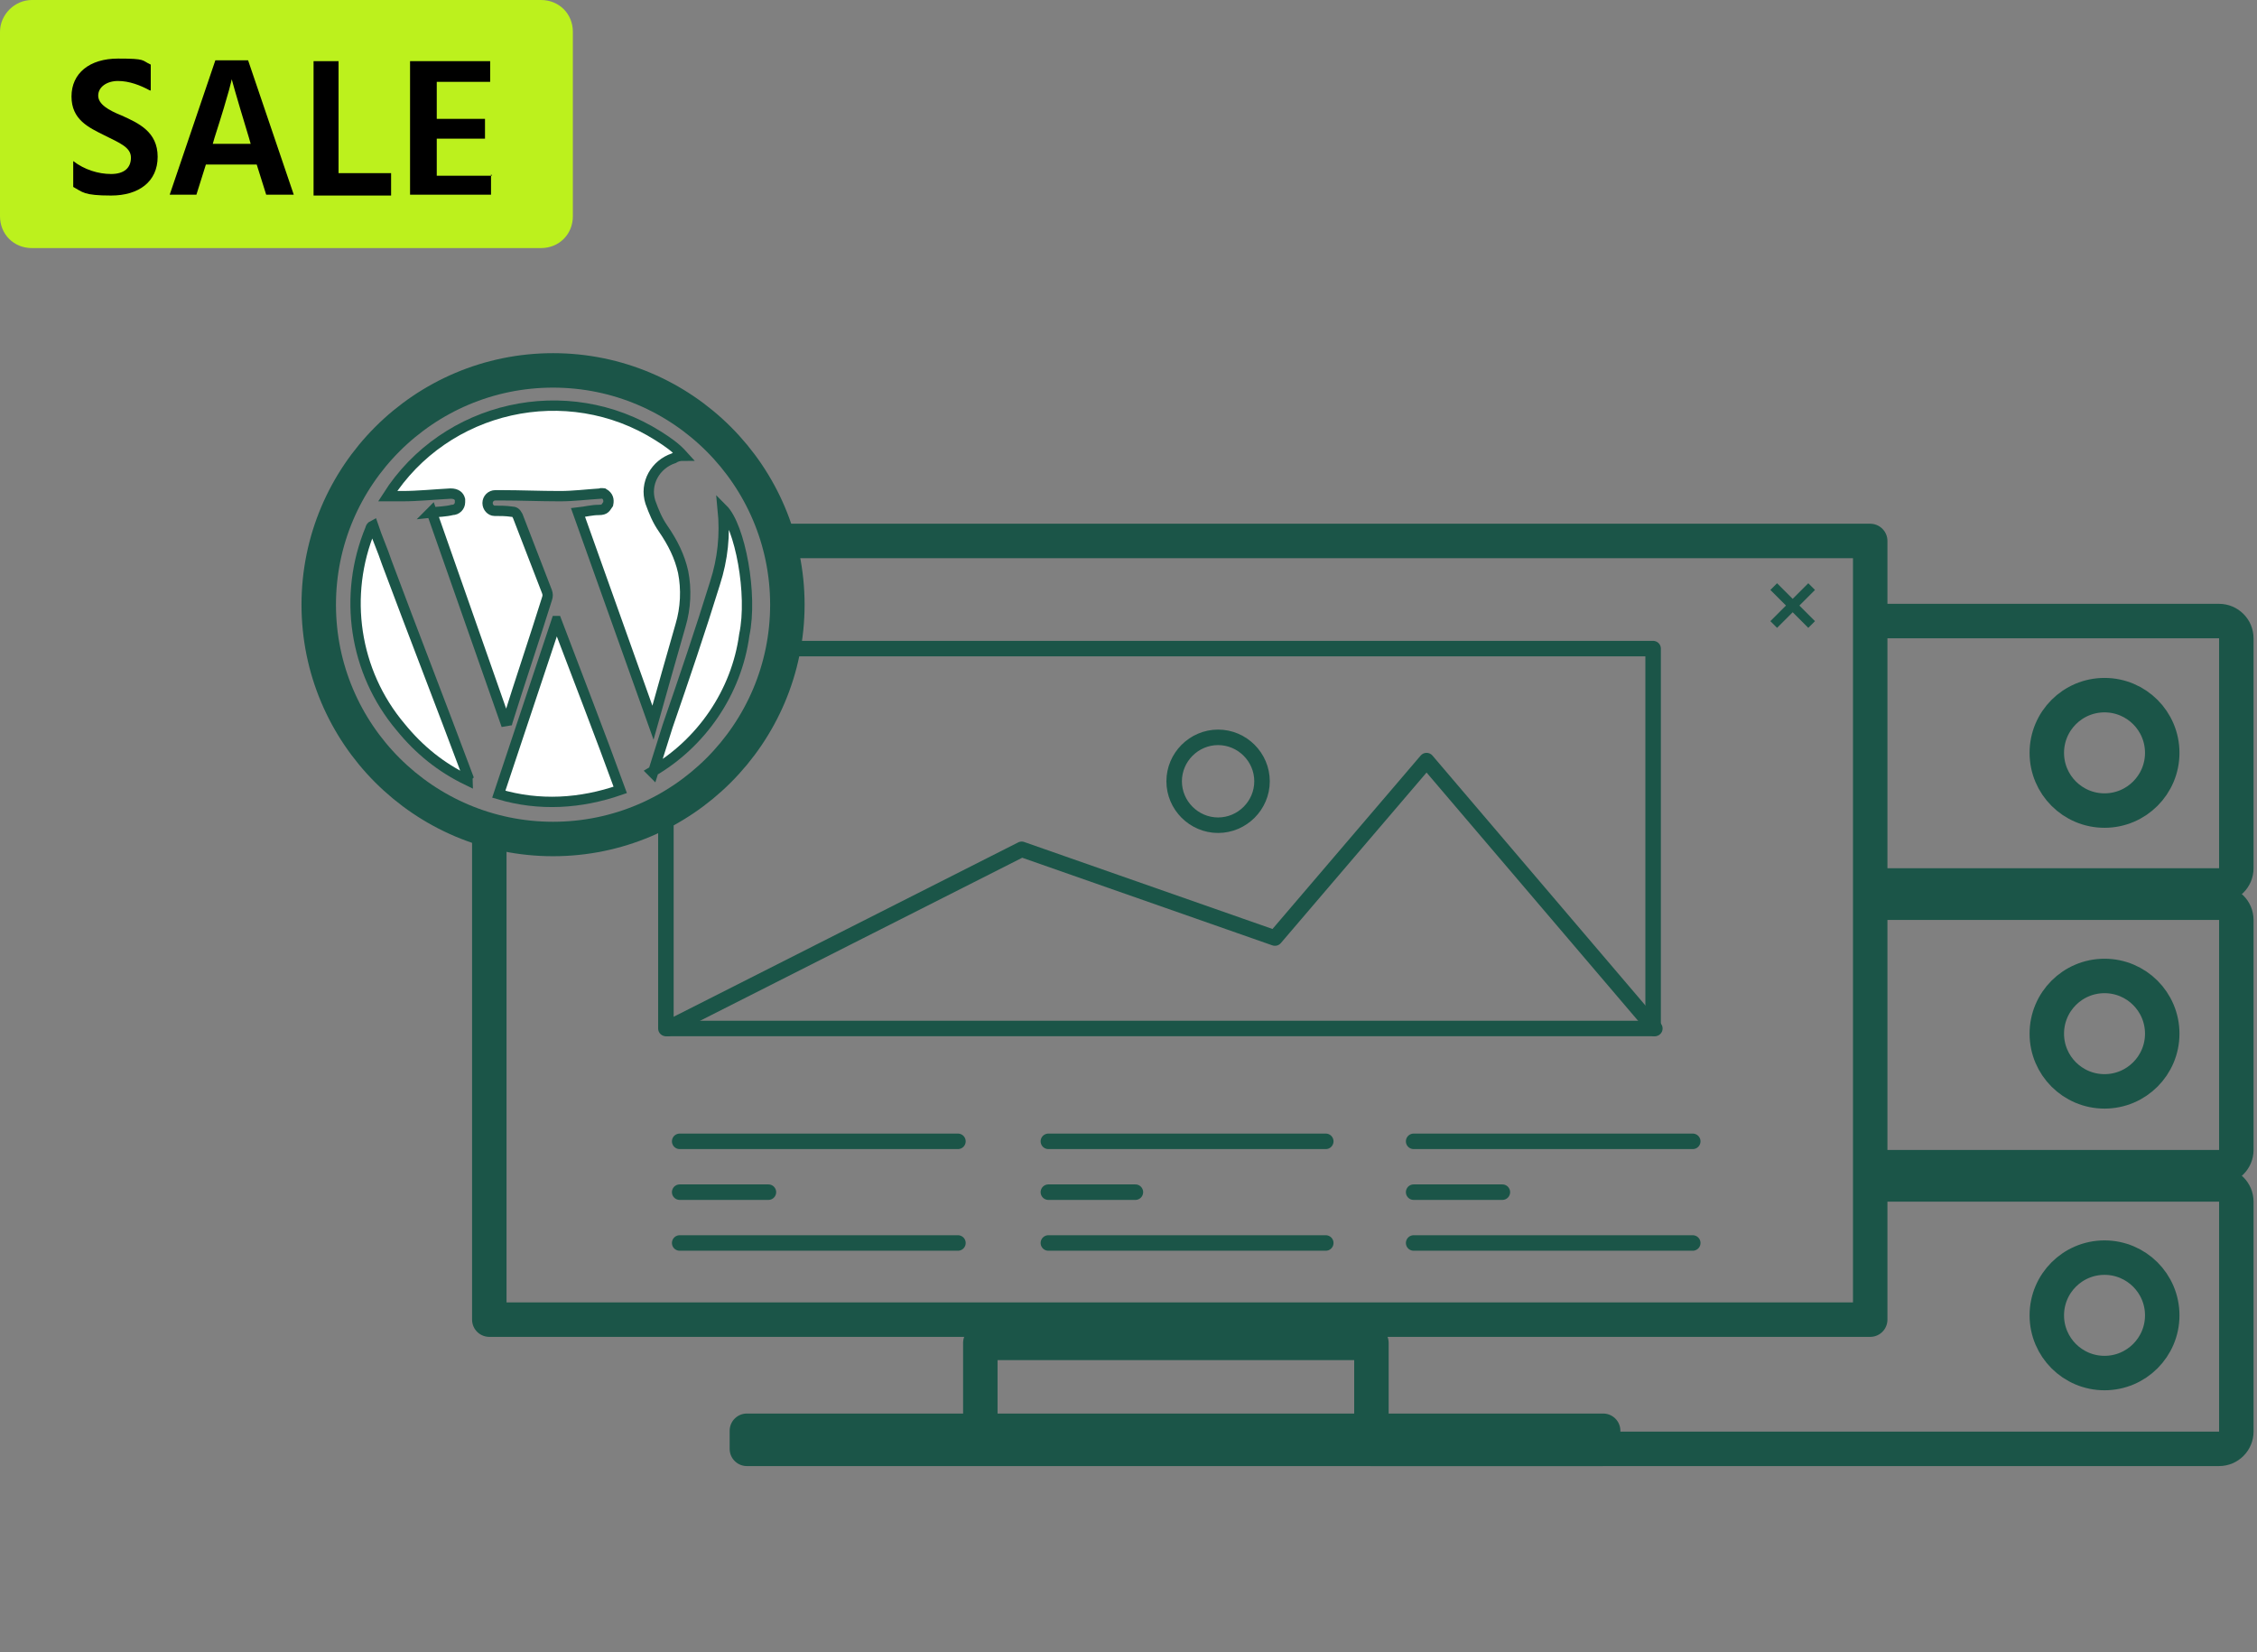 <?xml version="1.0" encoding="UTF-8"?>
<svg id="Layer_1" xmlns="http://www.w3.org/2000/svg" version="1.1" viewBox="0 0 262 191.8">
  <rect x="0" y="0" width="262" height="191.8" fill="#808080" stroke="none"/>
  <!-- Generator: Adobe Illustrator 29.2.0, SVG Export Plug-In . SVG Version: 2.1.0 Build 108)  -->
  <defs>
    <style>
      .st0 {
        fill: #fff;
        stroke-width: 1.2px;
      }

      .st0, .st1, .st2, .st3, .st4 {
        stroke: #1b5548;
      }

      .st1 {
        stroke-linecap: round;
        stroke-width: 1.8px;
      }

      .st1, .st2, .st3, .st4 {
        fill: none;
      }

      .st1, .st3 {
        stroke-linejoin: round;
      }

      .st2 {
        stroke-width: 1.1px;
      }

      .st2, .st4 {
        stroke-miterlimit: 10;
      }

      .st3, .st4 {
        stroke-width: 4px;
      }

      .st5 {
        fill: #bcf11d;
      }
    </style>
  </defs>
  <path class="st3" d="M217,72.1h40.6c1.1,0,2,.9,2,2v26.7c0,1.1-.9,2-2,2h-40.6"/>
  <path class="st3" d="M217,104.8h40.6c1.1,0,2,.9,2,2v26.7c0,1.1-.9,2-2,2h-40.6"/>
  <path class="st3" d="M217,137.5h40.6c1.1,0,2,.9,2,2v26.7c0,1.1-.9,2-2,2h-98.5"/>
  <path class="st3" d="M244.3,94.1c3.7,0,6.7-3,6.7-6.7s-3-6.7-6.7-6.7-6.7,3-6.7,6.7,3,6.7,6.7,6.7Z"/>
  <path class="st3" d="M244.3,126.7c3.7,0,6.7-3,6.7-6.7s-3-6.7-6.7-6.7-6.7,3-6.7,6.7,3,6.7,6.7,6.7Z"/>
  <path class="st3" d="M244.3,159.4c3.7,0,6.7-3,6.7-6.7s-3-6.7-6.7-6.7-6.7,3-6.7,6.7,3,6.7,6.7,6.7Z"/>
  <path class="st3" d="M90.3,62.8h126.8v90.4H56.8v-56.9"/>
  <path class="st2" d="M205.9,68.1l4.4,4.4"/>
  <path class="st2" d="M210.3,68.1l-4.4,4.4"/>
  <path class="st1" d="M90.7,75.3h101.2v44.1h-114.6v-25.5"/>
  <path class="st1" d="M141.4,95.8c2.8,0,5.1-2.3,5.1-5.1s-2.3-5.1-5.1-5.1-5.1,2.3-5.1,5.1,2.3,5.1,5.1,5.1Z"/>
  <path class="st1" d="M77.5,119.4l41.1-20.8,29.4,10.3,17.6-20.6,26.5,31.1"/>
  <path class="st1" d="M78.9,132.5h32.3"/>
  <path class="st1" d="M78.9,138.4h10.3"/>
  <path class="st1" d="M78.9,144.3h32.3"/>
  <path class="st1" d="M121.7,132.5h32.2"/>
  <path class="st1" d="M121.7,138.4h10.1"/>
  <path class="st1" d="M121.7,144.3h32.2"/>
  <path class="st1" d="M164.1,132.5h32.4"/>
  <path class="st1" d="M164.1,138.4h10.3"/>
  <path class="st1" d="M164.1,144.3h32.4"/>
  <path class="st0" d="M50,59.5c.9-.1,1.7-.1,2.5-.3.5,0,.9-.4.9-.9v-.3c-.1-.4-.4-.7-1.1-.7-1.9.1-3.8.3-5.6.3h-1.7c6.7-10.5,20.8-13.7,31.4-7,1.1.7,2,1.3,2.9,2.3-.4,0-.8.1-1.1.3-2.1.7-3.4,2.9-2.7,5.1.4,1.1.8,2.1,1.5,3.1,1.1,1.6,1.9,3.2,2.3,5,.4,2,.3,4.2-.3,6.2-1.1,3.8-2.1,7.4-3.2,11.3l-8.7-24.4c.9-.1,1.6-.3,2.4-.3s.8-.3,1.1-.7c.1-.5,0-.9-.5-1.2-.1,0-.3-.1-.4,0-1.6.1-3.1.3-4.7.3-2.3,0-4.6-.1-6.7-.1h-.8c-.5,0-.9.4-.9.9s.4.9.8.9c.7,0,1.3,0,2,.1.3,0,.5.1.7.5,1.1,2.9,2.3,5.9,3.4,8.8.1.3.1.5,0,.8-1.5,4.8-3.1,9.5-4.6,14.3,0,.1-.1.3-.1.4l-8.7-24.8Z"/>
  <path class="st0" d="M64.6,72.1c2.5,6.6,5,13,7.4,19.6-4.6,1.6-9.4,1.9-14.1.5l6.7-20.1Z"/>
  <path class="st0" d="M54.3,90.6c-3.1-1.5-5.6-3.5-7.8-6.2-5.4-6.4-6.7-15.3-3.5-23,0-.1.1-.3.3-.4.5,1.5,1.1,2.8,1.6,4.3,3.1,8.3,6.3,16.5,9.4,24.8-.1.1,0,.4,0,.5Z"/>
  <path class="st0" d="M75.8,89.7l1.7-5.4c1.9-5.5,3.8-11.1,5.5-16.6.9-2.8,1.2-5.6.9-8.6,2,2,3.5,9.9,2.5,14.6-.9,6.7-5,12.6-10.7,15.9Z"/>
  <path class="st4" d="M64.2,97.4c15,0,27.2-12.2,27.2-27.2s-12.2-27.2-27.2-27.2-27.2,12.2-27.2,27.2,12.2,27.2,27.2,27.2Z"/>
  <path class="st3" d="M186.1,166.1h-99.4v2.1h99.4v-2.1Z"/>
  <path class="st3" d="M159.2,155.9h-45.4v11.3h45.4v-11.3Z"/>
  <path class="st5" d="M3.7,0h59.1c2.1,0,3.7,1.6,3.7,3.7v21.4c0,2.1-1.6,3.7-3.7,3.7H3.7c-2.1,0-3.7-1.6-3.7-3.7V3.7C0,1.7,1.7,0,3.7,0Z"/>
  <path d="M17.4,10.5c-1.1-.6-2.4-1.1-3.7-1.1s-2.3.7-2.3,1.7,1.2,1.7,2.7,2.3c2,.9,4.2,1.9,4.2,4.8s-2.2,4.5-5.4,4.5-3.3-.4-4.4-1v-3c1.3,1,2.9,1.5,4.4,1.5s2.3-.7,2.3-1.9-1.3-1.7-3.1-2.6c-1.8-.9-3.8-1.8-3.8-4.5s2.1-4.4,5.4-4.4,2.7.2,3.8.7v3h-.1Z"/>
  <path d="M29.8,19.1h-5.9l-1.1,3.5h-3.1l5.3-15.6h3.8l5.3,15.6h-3.2l-1.1-3.5ZM29.1,16.7l-.2-.7c-1.7-5.6-2-6.8-2-6.8,0,0-.2,1.2-2,6.8l-.2.7h4.4Z"/>
  <path d="M45.4,20.1v2.6h-9V7.1h2.9v13h6.1Z"/>
  <path d="M57,20.2v2.4h-9.4V7.1h9.3v2.4h-6.2v4.3h5.6v2.3h-5.6v4.3h6.4Z"/>
</svg>